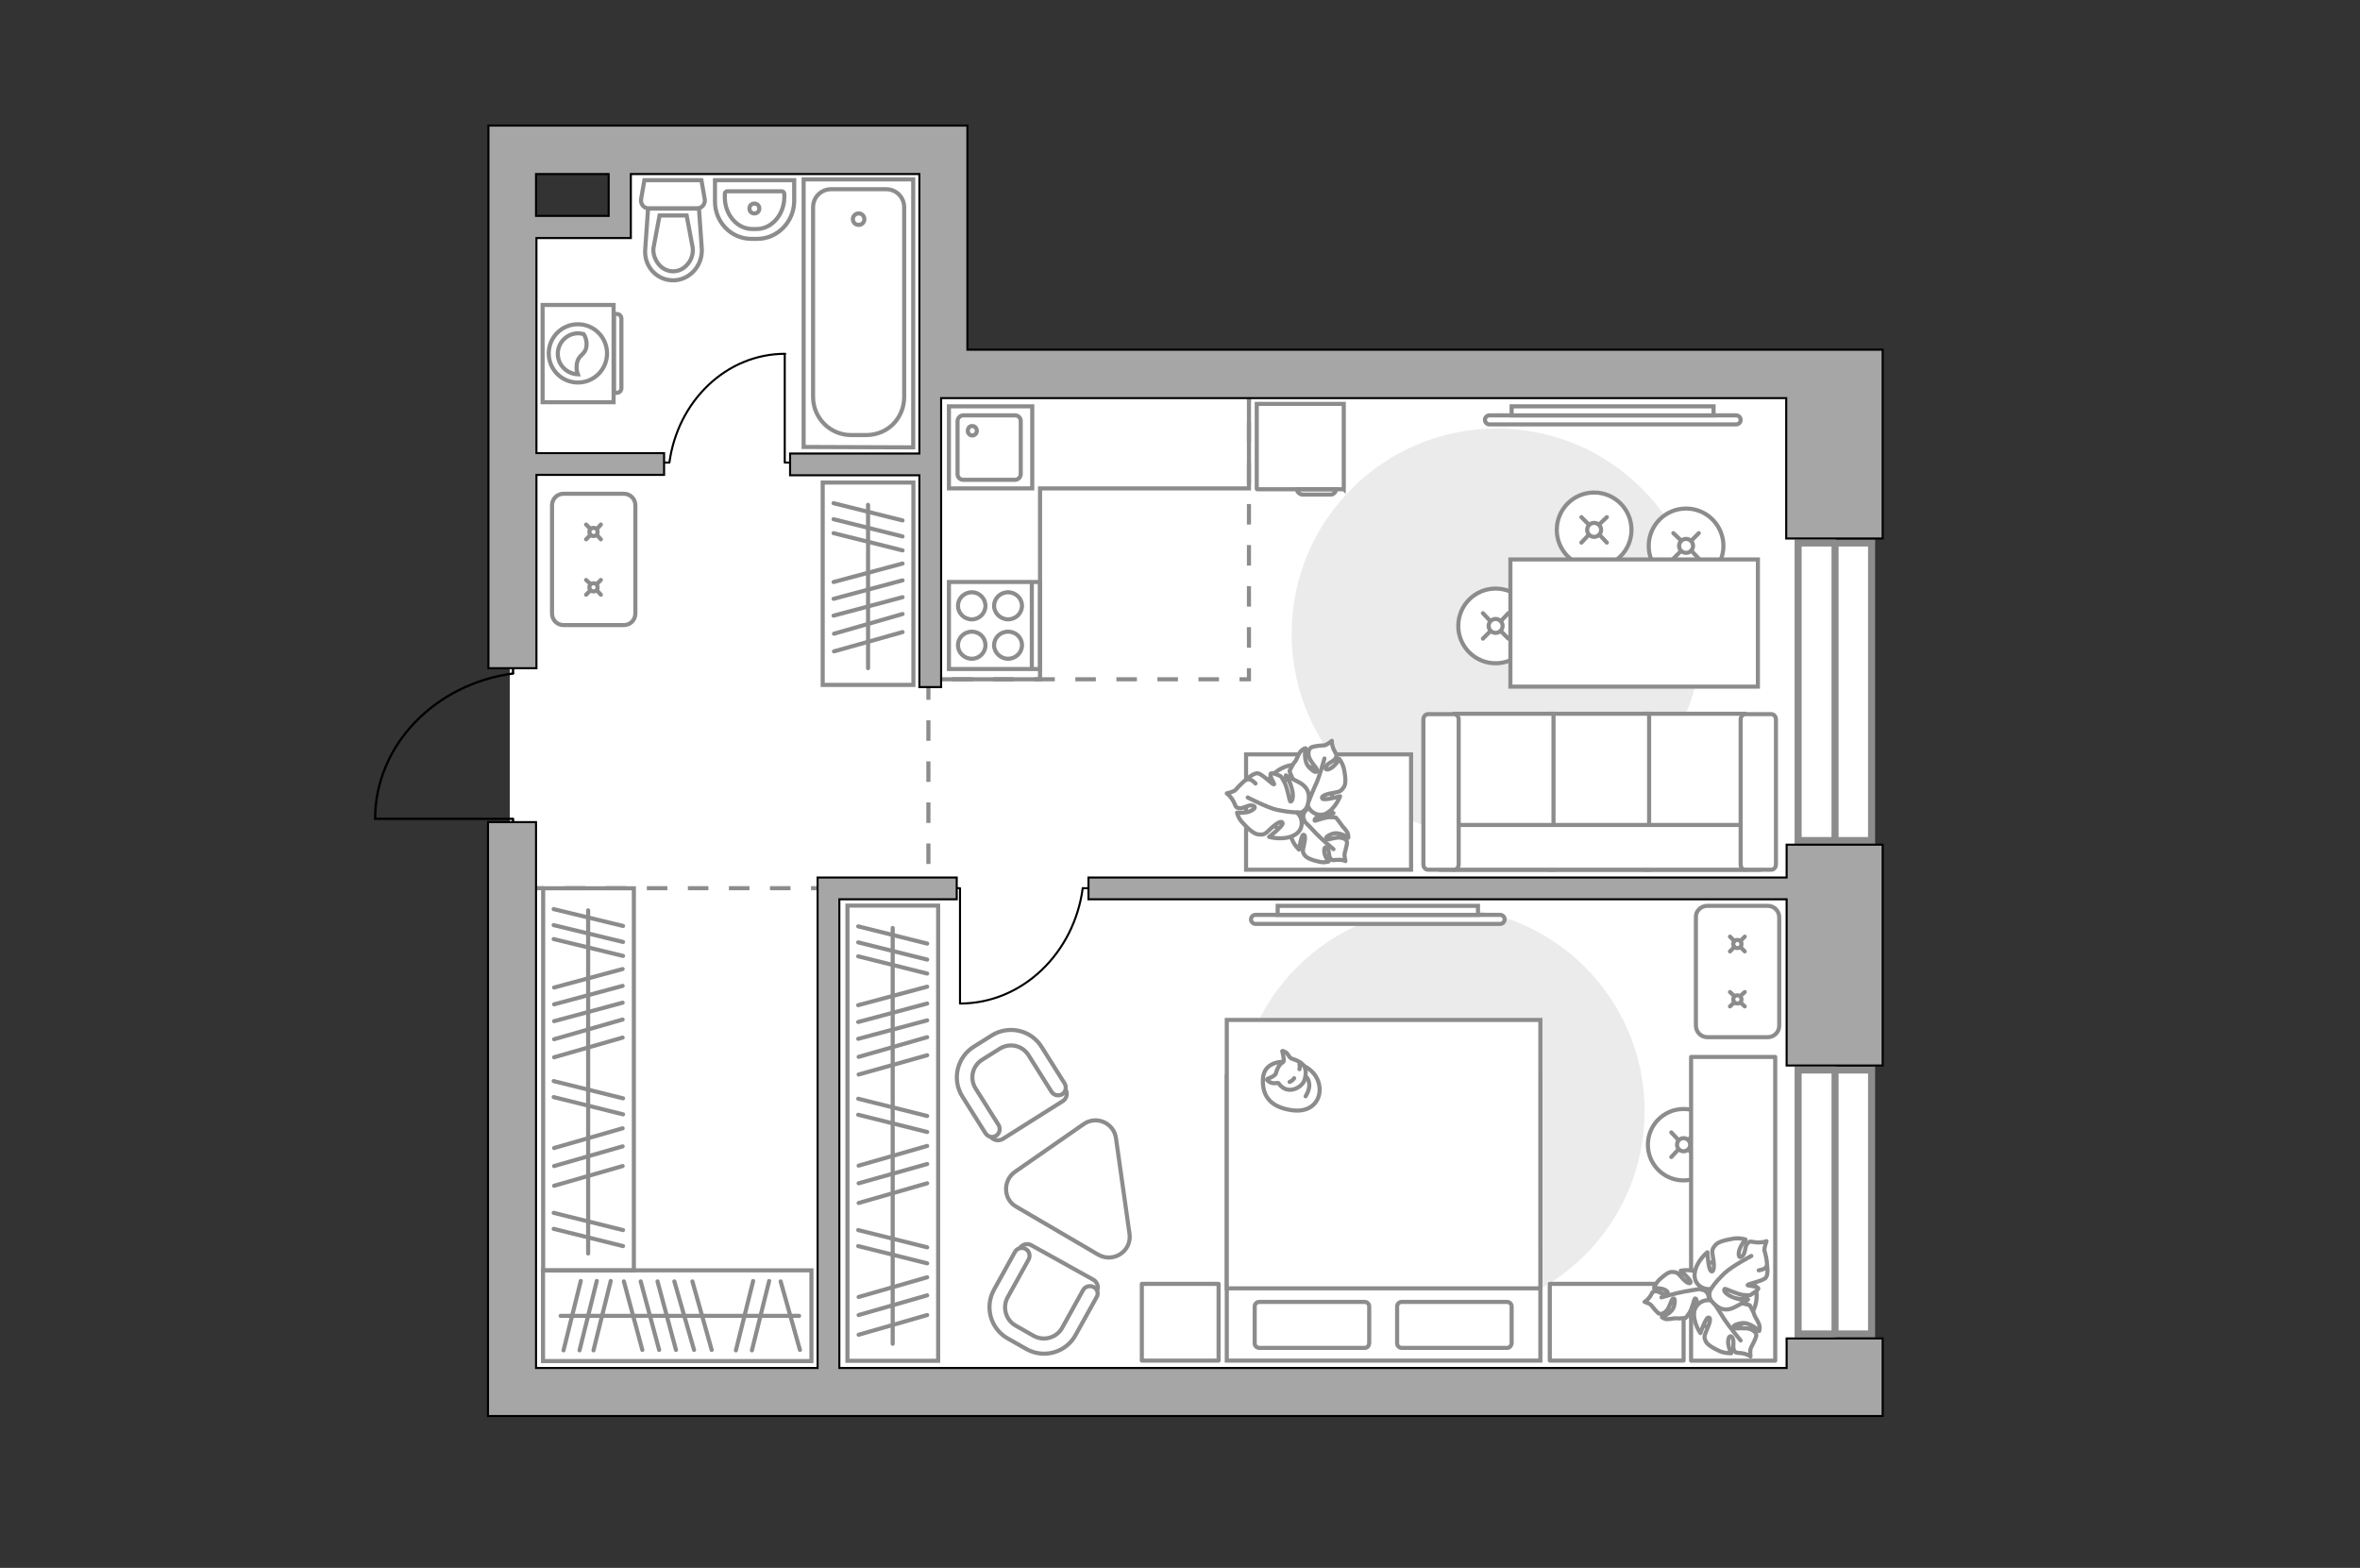<?xml version="1.0" encoding="utf-8"?>
<!-- Generator: Adobe Illustrator 25.2.1, SVG Export Plug-In . SVG Version: 6.00 Build 0)  -->
<svg version="1.1" xmlns="http://www.w3.org/2000/svg" xmlns:xlink="http://www.w3.org/1999/xlink" x="0px" y="0px"
	 viewBox="0 0 575 382" style="enable-background:new 0 0 575 382;" xml:space="preserve">
<rect x="0" y="0" width="575" height="382" fill="#333333" stroke="none"/>
<style type="text/css">
	.st0{fill:#FFFFFF;}
	.st1{fill:#FFFFFF;stroke:#8C8C8C;stroke-width:1.721;stroke-linecap:round;stroke-miterlimit:10;}
	.st2{fill:#EBEBEB;}
	.st3{fill:#FFFFFF;stroke:#8C8C8C;stroke-linecap:round;stroke-miterlimit:10;}
	.st4{fill:none;stroke:#000000;stroke-width:0.5;stroke-linecap:round;stroke-linejoin:round;stroke-miterlimit:10;}
	.st5{fill:none;stroke:#8C8C8C;stroke-miterlimit:10;}
	.st6{fill:#FFFFFF;stroke:#8C8C8C;stroke-miterlimit:10;}
	.st7{fill:#FFFFFF;stroke:#8C8C8C;stroke-linecap:round;stroke-linejoin:round;stroke-miterlimit:10;}
	.st8{fill:none;stroke:#8C8C8C;stroke-linecap:round;stroke-linejoin:round;stroke-miterlimit:10;}
	.st9{fill:none;stroke:#8C8C8C;stroke-linecap:round;stroke-miterlimit:10;}
	.st10{fill:none;stroke:#000000;stroke-width:0.563;stroke-linecap:round;stroke-linejoin:round;stroke-miterlimit:10;}
	.st11{fill-rule:evenodd;clip-rule:evenodd;fill:none;stroke:#8C8C8C;stroke-miterlimit:10;}
	.st12{fill:none;stroke:#8C8C8C;stroke-miterlimit:10;stroke-dasharray:5,5;}
	.st13{fill:#A6A6A6;stroke:#000000;stroke-width:0.5;stroke-miterlimit:10;}
</style>
<g id="bg_1_">
	<g>
		<rect x="124.2" y="90.8" class="st0" width="323.1" height="250.1"/>
		<rect x="151.4" y="36.1" class="st0" width="77.5" height="74.9"/>
		<rect x="125.6" y="56.2" class="st0" width="49.8" height="42.3"/>
	</g>
</g>
<g id="windows_1_">
	<g>
		<rect x="438.1" y="132.3" class="st1" width="17.9" height="72.5"/>
		<line class="st1" x1="447.1" y1="132.8" x2="447.1" y2="204.8"/>
	</g>
	<g>
		<rect x="438.1" y="260.7" class="st1" width="17.9" height="64.3"/>
		<line class="st1" x1="447.1" y1="261.1" x2="447.1" y2="325"/>
	</g>
</g>
<g id="furniture_1_">
	<path id="Vector_51_2_" class="st2" d="M351.1,221.1c-27.4,0-49.6,22.2-49.6,49.6c0,27.4,22.2,49.6,49.6,49.6
		c27.4,0,49.6-22.2,49.6-49.6C400.7,243.3,378.5,221.1,351.1,221.1z"/>
	<path id="Vector_51_1_" class="st2" d="M364.7,104.4c-27.6,0-50,22.4-50,50c0,27.6,22.4,50,50,50c27.6,0,50-22.4,50-50
		C414.7,126.8,392.3,104.4,364.7,104.4z"/>
	<g>
		<circle class="st3" cx="410.2" cy="278.9" r="8.7"/>
		<line class="st3" x1="407.2" y1="281.9" x2="408.9" y2="280.1"/>
		<circle class="st3" cx="410.2" cy="278.9" r="1.6"/>
		<line class="st3" x1="411.4" y1="277.7" x2="413.1" y2="275.9"/>
		<line class="st3" x1="407.2" y1="275.9" x2="408.9" y2="277.7"/>
		<line class="st3" x1="411.4" y1="280.1" x2="413.1" y2="281.9"/>
	</g>
	<g id="Group_34_3_">
		<path id="Vector_158_3_" class="st4" d="M191.2,86.3l0,26.4h1.8"/>
		<path id="Vector_159_3_" class="st4" d="M161.3,112.7h1.7"/>
		<path id="Vector_160_3_" class="st4" d="M163.1,112.7c2-14.9,13.8-26.5,28.2-26.5"/>
	</g>
	<g id="Group_34_4_">
		<path id="Vector_158_4_" class="st4" d="M233.9,244.4l0-28H232"/>
		<path id="Vector_159_4_" class="st4" d="M265.6,216.4h-1.8"/>
		<path id="Vector_160_4_" class="st4" d="M263.8,216.4c-2.1,15.8-14.7,28.1-29.9,28.1"/>
	</g>
	<g>
		<path id="Vector_8_1_" class="st5" d="M327.2,119.2l-20.9,0c-0.1,0-0.1-0.1-0.1-0.1l0-20.7l21.2,0l0,20.7
			C327.4,119.1,327.3,119.2,327.2,119.2z"/>
		<path id="Vector_9_1_" class="st5" d="M316,119.2l9.5,0c0,0.7-0.6,1.3-1.3,1.3l-6.9,0C316.6,120.4,316,119.9,316,119.2z"/>
	</g>
	<g>
		<circle class="st3" cx="410.8" cy="133" r="9.1"/>
		<line class="st3" x1="407.7" y1="136.1" x2="409.6" y2="134.2"/>
		<circle class="st3" cx="410.8" cy="133" r="1.7"/>
		<line class="st3" x1="412.1" y1="131.7" x2="413.9" y2="129.9"/>
		<line class="st3" x1="413.9" y1="136.1" x2="412.1" y2="134.2"/>
		<line class="st3" x1="409.6" y1="131.7" x2="407.7" y2="129.9"/>
	</g>
	<g>
		<circle class="st3" cx="364.4" cy="152.5" r="9.1"/>
		<line class="st3" x1="361.3" y1="155.6" x2="363.1" y2="153.8"/>
		<circle class="st3" cx="364.4" cy="152.5" r="1.7"/>
		<line class="st3" x1="365.7" y1="151.3" x2="367.5" y2="149.4"/>
		<line class="st3" x1="367.5" y1="155.6" x2="365.7" y2="153.8"/>
		<line class="st3" x1="363.1" y1="151.3" x2="361.3" y2="149.4"/>
	</g>
	<g>
		<circle class="st3" cx="388.4" cy="129.1" r="9.1"/>
		<line class="st3" x1="385.3" y1="132.2" x2="387.1" y2="130.3"/>
		<circle class="st3" cx="388.4" cy="129.1" r="1.7"/>
		<line class="st3" x1="389.6" y1="127.8" x2="391.5" y2="126"/>
		<line class="st3" x1="391.5" y1="132.2" x2="389.7" y2="130.3"/>
		<line class="st3" x1="387.1" y1="127.8" x2="385.3" y2="126"/>
	</g>
	<g>
		<path id="Vector_54_4_" class="st6" d="M425,211.9h-24.1v-38H425V211.9z"/>
		<path id="Vector_55_4_" class="st6" d="M401.8,211.9h-24.1v-38h24.1V211.9z"/>
		<path id="Vector_56_5_" class="st6" d="M378.5,211.9h-24.1v-38h24.1V211.9z"/>
		<path id="Vector_57_4_" class="st6" d="M426.2,201l2.3,10.9H351V201H426.2z"/>
		<path id="Vector_58_4_" class="st6" d="M424.1,210.6v-35.3c0-0.7,0.5-1.3,1.1-1.3h6.4c0.6,0,1.1,0.6,1.1,1.3v35.3
			c0,0.7-0.5,1.3-1.1,1.3h-6.4C424.5,211.9,424.1,211.3,424.1,210.6z"/>
		<path id="Vector_59_4_" class="st6" d="M346.8,210.6v-35.3c0-0.7,0.5-1.3,1.1-1.3h6.4c0.6,0,1.1,0.6,1.1,1.3v35.3
			c0,0.7-0.5,1.3-1.1,1.3h-6.4C347.3,211.9,346.8,211.3,346.8,210.6z"/>
	</g>
	<rect x="303.6" y="183.8" class="st6" width="40.2" height="28.1"/>
	<g>
		<path id="Vector_60_6_" class="st6" d="M320.8,201.9c3.9-2.6,5-7.9,2.4-11.8c-2.6-3.9-7.9-5-11.8-2.4c-3.9,2.6-5,7.9-2.4,11.8
			C311.6,203.4,316.9,204.5,320.8,201.9z"/>
		<path class="st7" d="M317.8,199.9c0,0-0.8-1.3,0.4-2.5c1.2-1.2,2.6-2,4.6-0.7c2,1.2,2.1,1.4,2.1,1.4s-2.5,0.2-3.7,0.8
			c-1.2,0.7-0.9,1.1-0.8,1.1c0.1,0,2.4-0.9,3.6-0.9c1.2,0,1.5,0.1,1.5,0.1s1.2,1.5,1.3,1.7c0.1,0.3,1,1.1,1.4,1.8s0.3,1.4,0.3,1.4
			s-2.2-1.6-4-0.9c-1.8,0.7-1.5,1.2-1.1,1.3c0.4,0.1,2.2-0.6,3.3-0.4c1.1,0.2,1.5,0.7,1.5,1.2s-0.5,2.2-0.6,2.7
			c-0.1,0.5,0.2,1.8,0.2,1.8s-0.7-0.4-1.9-0.3c-1.2,0-1.2,0.3-1.7-0.3c-0.6-0.6-0.2-2-0.9-2.6c-0.7-0.6-0.8,0.7-0.5,1.7
			c0.4,1,0.9,1.6,0.9,1.6s-1.1,0.4-2.5,0c-1.4-0.3-2.8-0.8-3.3-1.5s-0.6-0.9-0.2-2.5c0.4-1.7,0.3-2.7-0.2-2.5c-0.5,0.3-1,3.6-1,3.6
			s-2.1-1.9-2.1-4.3C314.3,200.2,316.7,199.4,317.8,199.9z"/>
		<path class="st8" d="M324.9,206.9c0,0-3-2.5-4.2-3.8c-0.8-0.9-2.4-2.5-3-3.1c-0.9-1-1.5-2.2-1.8-3.5"/>
		<path class="st7" d="M318.5,195.6c0,0-1,1.5-2.8,0.8c-1.8-0.7-3.3-1.9-2.9-4.6c0.4-2.7,0.5-2.9,0.5-2.9s1.3,2.6,2.6,3.6
			c1.2,0.9,1.6,0.4,1.5,0.3c0-0.1-2-2.1-2.6-3.4c-0.6-1.3-0.6-1.6-0.6-1.6s1-2,1.3-2.2c0.3-0.2,0.7-1.6,1.3-2.4
			c0.6-0.8,1.3-0.9,1.3-0.9s-0.7,3.1,0.9,4.7c1.6,1.6,1.9,1.1,1.9,0.6c0-0.5-1.7-2-2-3.3c-0.3-1.2,0.1-1.9,0.6-2.2
			c0.5-0.3,2.5-0.5,3.2-0.5c0.6-0.1,1.8-1.1,1.8-1.1s-0.1,0.9,0.5,2.2c0.6,1.3,0.9,1.1,0.4,2c-0.4,0.9-2.1,1.2-2.4,2.2
			c-0.3,1,1.1,0.6,2-0.3c0.9-0.8,1.3-1.7,1.3-1.7s0.9,1.1,1.2,2.7c0.3,1.6,0.5,3.4-0.1,4.2c-0.6,0.8-0.7,1.1-2.6,1.4
			c-2,0.3-3.1,0.9-2.6,1.4c0.5,0.5,4.3-0.6,4.3-0.6s-1.1,3.1-3.6,4.3C320.4,199.2,318.5,197,318.5,195.6z"/>
		<path class="st8" d="M322.7,184.8c0,0-1.2,4.4-2.1,6.3c-0.6,1.2-1.5,3.7-2,4.7c-0.6,1.4-1.6,2.6-2.9,3.5"/>
		<g>
			<path class="st7" d="M305.9,190.9c-0.9-1-1.7-1.2-2.3-0.9c-0.6,0.3-2.1,1.9-2.5,2.4s-2.2,0.9-2.2,0.9s0.9,0.6,1.6,1.9
				c0.7,1.3,0.4,1.5,1.4,1.7c1.1,0.2,2.3-1,3.4-0.6c1.1,0.4-0.2,1.3-1.5,1.6c-1.3,0.2-2.4,0.1-2.4,0.1s0.3,1.5,1.6,2.7
				c1.2,1.3,2.6,2.6,3.7,2.6c1.1,0.1,1.4,0.1,2.9-1.4c1.6-1.5,2.8-2.1,2.9-1.3c0.1,0.7-3.3,3.3-3.3,3.3s3.4,1,6.1-0.4
				c2.7-1.4,2-4.5,0.8-5.4c0,0,1.9,0.1,2.5-2c0.6-2,0.5-4.1-2.1-5.5c-2.7-1.4-2.9-1.5-2.9-1.5s1.4,2.9,1.4,4.6
				c0,1.7-0.6,1.7-0.7,1.5c-0.1-0.1-0.6-3.1-1.3-4.5c-0.7-1.4-1-1.6-1-1.6s-2.1-1-2.4-0.6c-0.4,0.6,1.1,2.6,0.8,2.6
				c-0.4,0.1-3.1-2.8-4.1-2.7c-1.1,0-2.8,1.7-2.8,1.7"/>
			<path class="st8" d="M304,194.3c0,0,4.8,2.5,7.1,3c1.5,0.3,3.6,0.7,5.2,0.6"/>
		</g>
	</g>
	<g>
		
			<rect x="162.1" y="265.1" transform="matrix(2.964124e-11 -1 1 2.964124e-11 -58.624 493.644)" class="st9" width="110.9" height="22.1"/>
		<path class="st9" d="M226,276.8"/>
		<line class="st9" x1="225.9" y1="257.1" x2="209.2" y2="261.8"/>
		<line class="st9" x1="225.9" y1="252.7" x2="209.2" y2="257.5"/>
		<line class="st9" x1="225.9" y1="283.6" x2="209.2" y2="288.3"/>
		<line class="st9" x1="225.9" y1="279.2" x2="209.2" y2="284"/>
		<line class="st9" x1="225.9" y1="240.4" x2="209.1" y2="244.9"/>
		<line class="st9" x1="225.9" y1="244.5" x2="209.1" y2="249"/>
		<line class="st9" x1="225.9" y1="248.6" x2="209.1" y2="253.1"/>
		<line class="st9" x1="225.9" y1="271.9" x2="209.1" y2="267.7"/>
		<line class="st9" x1="225.9" y1="275.8" x2="209.1" y2="271.6"/>
		<line class="st9" x1="225.9" y1="288.3" x2="209.2" y2="293.1"/>
		<path class="st9" d="M226,308.9"/>
		<line class="st9" x1="225.9" y1="315.6" x2="209.2" y2="320.4"/>
		<line class="st9" x1="225.9" y1="311.2" x2="209.2" y2="316"/>
		<line class="st9" x1="225.9" y1="303.9" x2="209.1" y2="299.7"/>
		<line class="st9" x1="225.9" y1="307.8" x2="209.1" y2="303.6"/>
		<line class="st9" x1="225.9" y1="320.4" x2="209.2" y2="325.2"/>
		<line class="st9" x1="225.9" y1="237.2" x2="209.1" y2="233"/>
		<line class="st9" x1="225.9" y1="229.9" x2="209.1" y2="225.7"/>
		<line class="st9" x1="225.9" y1="233.8" x2="209.1" y2="229.6"/>
		<line class="st9" x1="217.5" y1="327.4" x2="217.5" y2="226.1"/>
	</g>
	<g>
		
			<rect x="96.8" y="252" transform="matrix(3.529450e-11 -1 1 3.529450e-11 -119.662 406.322)" class="st9" width="93.1" height="22.1"/>
		<path class="st9" d="M151.9,272.6"/>
		<line class="st9" x1="151.7" y1="252.8" x2="135" y2="257.6"/>
		<line class="st9" x1="151.7" y1="248.4" x2="135" y2="253.2"/>
		<line class="st9" x1="151.7" y1="279.3" x2="135" y2="284.1"/>
		<line class="st9" x1="151.7" y1="274.9" x2="135" y2="279.7"/>
		<line class="st9" x1="151.7" y1="236.1" x2="135" y2="240.6"/>
		<line class="st9" x1="151.7" y1="240.2" x2="135" y2="244.7"/>
		<line class="st9" x1="151.7" y1="244.3" x2="135" y2="248.8"/>
		<line class="st9" x1="151.8" y1="267.6" x2="134.9" y2="263.4"/>
		<line class="st9" x1="151.8" y1="271.5" x2="134.9" y2="267.3"/>
		<line class="st9" x1="151.7" y1="284.1" x2="135" y2="288.9"/>
		<path class="st9" d="M151.9,304.6"/>
		<line class="st9" x1="151.8" y1="299.7" x2="134.9" y2="295.5"/>
		<line class="st9" x1="151.8" y1="303.6" x2="134.9" y2="299.4"/>
		<line class="st9" x1="151.8" y1="232.9" x2="134.9" y2="228.8"/>
		<line class="st9" x1="151.8" y1="225.6" x2="134.9" y2="221.5"/>
		<line class="st9" x1="151.8" y1="229.5" x2="134.9" y2="225.4"/>
		<line class="st9" x1="143.3" y1="305.4" x2="143.3" y2="221.8"/>
	</g>
	<g>
		
			<rect x="186.9" y="131.2" transform="matrix(6.664542e-11 -1 1 6.664542e-11 69.247 353.773)" class="st9" width="49.3" height="22.1"/>
		<line class="st9" x1="219.9" y1="154" x2="203.2" y2="158.7"/>
		<line class="st9" x1="219.9" y1="149.6" x2="203.2" y2="154.4"/>
		<line class="st9" x1="219.9" y1="137.3" x2="203.1" y2="141.8"/>
		<line class="st9" x1="219.9" y1="141.4" x2="203.1" y2="145.9"/>
		<line class="st9" x1="219.9" y1="145.5" x2="203.1" y2="150"/>
		<line class="st9" x1="219.9" y1="134.1" x2="203.1" y2="129.9"/>
		<line class="st9" x1="219.9" y1="126.8" x2="203.1" y2="122.6"/>
		<line class="st9" x1="219.9" y1="130.7" x2="203.1" y2="126.5"/>
		<line class="st9" x1="211.5" y1="162.8" x2="211.5" y2="123"/>
	</g>
	<g>
		
			<rect x="132.3" y="309.5" transform="matrix(-1 -9.171787e-11 9.171787e-11 -1 330 641.112)" class="st9" width="65.4" height="22.1"/>
		<path class="st9" d="M188.4,312"/>
		<line class="st9" x1="168.7" y1="312.2" x2="173.4" y2="328.9"/>
		<line class="st9" x1="164.3" y1="312.2" x2="169.1" y2="328.9"/>
		<line class="st9" x1="190.2" y1="312.2" x2="194.9" y2="328.9"/>
		<line class="st9" x1="152" y1="312.2" x2="156.5" y2="328.9"/>
		<line class="st9" x1="156.1" y1="312.2" x2="160.6" y2="328.9"/>
		<line class="st9" x1="160.2" y1="312.2" x2="164.7" y2="328.9"/>
		<line class="st9" x1="183.5" y1="312.1" x2="179.3" y2="329"/>
		<line class="st9" x1="187.4" y1="312.1" x2="183.2" y2="329"/>
		<path class="st9" d="M194.4,312"/>
		<line class="st9" x1="148.8" y1="312.1" x2="144.6" y2="329"/>
		<line class="st9" x1="141.5" y1="312.1" x2="137.3" y2="329"/>
		<line class="st9" x1="145.4" y1="312.1" x2="141.2" y2="329"/>
		<line class="st9" x1="194.7" y1="320.6" x2="136.6" y2="320.6"/>
	</g>
	<g>
		<path id="Vector_37_4_" class="st6" d="M244.3,277.5l14.6-9.2c1-0.6,1.3-1.9,0.7-2.9l-6.3-10.1c-2.3-3.7-7.2-4.8-10.9-2.5
			l-4.9,3.1c-3.7,2.3-4.8,7.2-2.5,10.9l6.3,10.1C242,277.8,243.3,278.1,244.3,277.5z"/>
		<path id="Vector_38_4_" class="st6" d="M242.7,276.7c0.9-0.6,1.1-1.7,0.6-2.6l-5.6-8.9c-1.5-2.4-0.8-5.5,1.6-7l4.3-2.7
			c2.4-1.5,5.5-0.8,7,1.6l5.6,8.9c0.6,0.9,1.7,1.1,2.6,0.6c0.9-0.6,1.1-1.7,0.6-2.6l-5.6-8.9c-2.6-4.2-8.1-5.4-12.2-2.8l-4.3,2.7
			c-4.2,2.6-5.4,8.1-2.8,12.2l5.6,8.9C240.7,277,241.8,277.3,242.7,276.7z"/>
	</g>
	<g>
		<path id="Vector_37_1_" class="st6" d="M266.4,311.8l-15.1-8.4c-1-0.6-2.3-0.2-2.9,0.8l-5.8,10.4c-2.1,3.8-0.7,8.6,3.1,10.7l5,2.8
			c3.8,2.1,8.6,0.7,10.7-3.1l5.8-10.4C267.8,313.7,267.4,312.4,266.4,311.8z"/>
		<path id="Vector_38_1_" class="st6" d="M266.5,313.6c-0.9-0.5-2.1-0.2-2.6,0.7l-5.1,9.2c-1.4,2.5-4.5,3.3-6.9,2l-4.4-2.5
			c-2.5-1.4-3.3-4.5-2-6.9l5.1-9.2c0.5-0.9,0.2-2.1-0.7-2.6c-0.9-0.5-2.1-0.2-2.6,0.7l-5.1,9.2c-2.4,4.3-0.8,9.7,3.5,12l4.4,2.5
			c4.3,2.4,9.7,0.8,12-3.5l5.1-9.2C267.7,315.2,267.4,314.1,266.5,313.6z"/>
	</g>
	<path id="Vector_98_1_" class="st6" d="M298.9,262.2h76.4l0,69.3h-76.4L298.9,262.2z"/>
	<path id="Vector_99_1_" class="st6" d="M375.3,248.5h-76.4v65.4h67.4h9V305V248.5z"/>
	<path class="st8" d="M332.5,328.4h-25.7c-0.6,0-1.1-0.5-1.1-1.1v-9c0-0.6,0.5-1.1,1.1-1.1h25.7c0.6,0,1.1,0.5,1.1,1.1v9
		C333.5,328,333.1,328.4,332.5,328.4z"/>
	<path class="st8" d="M367.2,328.4h-25.7c-0.6,0-1.1-0.5-1.1-1.1v-9c0-0.6,0.5-1.1,1.1-1.1h25.7c0.6,0,1.1,0.5,1.1,1.1v9
		C368.2,328,367.7,328.4,367.2,328.4z"/>
	
		<rect x="385.3" y="284.3" transform="matrix(-1.278971e-11 -1 1 -1.278971e-11 127.723 716.818)" class="st7" width="74" height="20.5"/>
	<rect x="278.2" y="312.8" class="st8" width="18.7" height="18.7"/>
	<rect x="377.6" y="312.8" class="st8" width="32.6" height="18.7"/>
	<g>
		<path class="st6" d="M362.9,101.2c-0.6,0-1.1,0.5-1.1,1.1c0,0.6,0.5,1.1,1.1,1.1H423c0.6,0,1.1-0.5,1.1-1.1c0-0.6-0.5-1.1-1.1-1.1
			H362.9z"/>
		<rect x="368.3" y="99" class="st6" width="49.2" height="2.2"/>
	</g>
	<g>
		<path class="st6" d="M305.9,222.9c-0.6,0-1.1,0.5-1.1,1.1s0.5,1.1,1.1,1.1h59.6c0.6,0,1.1-0.5,1.1-1.1s-0.5-1.1-1.1-1.1H305.9z"/>
		<rect x="311.3" y="220.7" class="st6" width="48.8" height="2.2"/>
	</g>
	<rect x="368" y="136.3" class="st3" width="60.3" height="31"/>
	<g>
		<path id="Vector_60_2_" class="st6" d="M411.1,315.6c0,4.7,3.7,8.5,8.4,8.5c4.7,0,8.5-3.7,8.5-8.4c0-4.7-3.7-8.5-8.4-8.5
			C415,307.1,411.2,310.9,411.1,315.6z"/>
		<path class="st7" d="M414.5,314.2c0,0,1.5,0,1.8,1.7s0.2,3.2-2,4.2c-2.2,1-2.3,1-2.3,1s1.3-2.2,1.4-3.5c0.1-1.3-0.4-1.3-0.5-1.2
			c-0.1,0.1-0.6,2.4-1.3,3.5c-0.7,1-0.9,1.2-0.9,1.2s-1.9,0.2-2.2,0.1c-0.3-0.1-1.5,0.2-2.3,0.2s-1.3-0.5-1.3-0.5s2.6-0.9,3-2.8
			c0.4-1.9-0.1-1.9-0.4-1.6c-0.3,0.2-0.7,2.1-1.5,2.9c-0.8,0.8-1.4,0.8-1.9,0.6c-0.4-0.3-1.5-1.6-1.8-2c-0.3-0.4-1.6-0.8-1.6-0.8
			s0.7-0.4,1.4-1.4c0.6-1,0.4-1.1,1.2-1.2c0.8-0.1,1.8,0.9,2.7,0.7c0.9-0.3-0.1-1.1-1.1-1.3c-1-0.2-1.9-0.2-1.9-0.2s0.3-1.1,1.4-2.1
			s2.2-1.9,3.1-1.8s1.1,0,2.2,1.3c1.1,1.3,2.1,1.8,2.2,1.2c0.1-0.6-2.4-2.8-2.4-2.8s2.7-0.6,4.7,0.7
			C416.2,311.2,415.4,313.5,414.5,314.2z"/>
		<path class="st8" d="M404.8,316.1c0,0,3.7-1.1,5.5-1.4c1.2-0.2,3.3-0.6,4.2-0.7c1.3-0.2,2.6,0,3.9,0.5"/>
		<path class="st7" d="M417.5,317.1c0,0-0.7-1.6,0.9-2.7c1.6-1.1,3.4-1.7,5.4,0.2c2,1.9,2.1,2,2.1,2s-2.9-0.4-4.4,0.1
			c-1.5,0.5-1.2,1.1-1.1,1.1c0.1,0,2.9-0.5,4.3-0.2s1.6,0.4,1.6,0.4s1.1,1.9,1.1,2.3c0.1,0.4,0.9,1.5,1.2,2.4c0.3,0.9,0,1.6,0,1.6
			s-2.2-2.3-4.4-1.9c-2.2,0.4-2,1-1.6,1.2c0.4,0.2,2.6-0.2,3.8,0.2c1.2,0.5,1.6,1.1,1.5,1.7c-0.1,0.6-1,2.3-1.3,2.9
			s-0.1,2.1-0.1,2.1s-0.7-0.6-2.1-0.8c-1.4-0.2-1.4,0.1-1.9-0.7c-0.5-0.9,0.2-2.3-0.5-3.2c-0.7-0.8-1.1,0.6-0.9,1.8
			c0.2,1.2,0.7,2.1,0.7,2.1s-1.4,0.1-2.8-0.5c-1.5-0.7-3-1.5-3.4-2.4c-0.4-0.9-0.5-1.1,0.3-2.9c0.8-1.8,1-3,0.3-2.9
			c-0.7,0.2-1.9,3.8-1.9,3.8s-1.9-2.6-1.5-5.4C413.6,316.7,416.4,316.4,417.5,317.1z"/>
		<path class="st8" d="M424.1,326.6c0,0-2.9-3.5-4-5.2c-0.7-1.2-2.1-3.3-2.7-4.2c-0.8-1.3-1.2-2.8-1.3-4.4"/>
		<g>
			<path class="st7" d="M428.5,309.5c1.4-0.2,2-0.7,2-1.4c0.1-0.7-0.4-2.8-0.6-3.4c-0.1-0.7,0.5-2.3,0.5-2.3s-0.9,0.4-2.4,0.3
				c-1.5-0.1-1.4-0.5-2.2,0.2c-0.8,0.8-0.4,2.5-1.4,3.2c-0.9,0.7-1-0.9-0.4-2.1c0.5-1.2,1.3-2,1.3-2s-1.4-0.5-3.1-0.2
				c-1.7,0.3-3.6,0.7-4.3,1.6c-0.7,0.9-0.9,1.1-0.5,3.2s0.1,3.5-0.5,3.1c-0.7-0.4-0.9-4.6-0.9-4.6s-2.8,2.2-3.1,5.2
				c-0.3,3,2.6,4.1,4,3.7c0,0-1.1,1.5,0.2,3.1c1.4,1.6,3.1,2.7,5.7,1.3c2.6-1.4,2.8-1.5,2.8-1.5s-3.1-0.4-4.5-1.4
				c-1.4-0.9-1-1.5-0.8-1.5c0.2,0,2.9,1.3,4.4,1.5c1.5,0.2,1.8,0,1.8,0s2-1.2,1.9-1.6c-0.2-0.6-2.7-0.6-2.6-0.8c0.2-0.4,4-1,4.5-1.9
				c0.6-0.9,0.2-3.2,0.2-3.2"/>
			<path class="st8" d="M426.7,306c0,0-4.7,2.5-6.4,4.1c-1.1,1-2.5,2.5-3.4,3.9"/>
		</g>
	</g>
	<g>
		<path class="st6" d="M416,220.7h14.7c1.6,0,2.8,1.3,2.8,2.8v26.4c0,1.6-1.3,2.8-2.8,2.8H416c-1.6,0-2.8-1.3-2.8-2.8v-26.4
			C413.1,222,414.4,220.7,416,220.7z"/>
		<g>
			<g>
				<line class="st3" x1="425.1" y1="245.2" x2="424" y2="244.2"/>
				<circle class="st3" cx="423.3" cy="243.5" r="1"/>
				<line class="st3" x1="422.6" y1="242.7" x2="421.5" y2="241.7"/>
				<line class="st3" x1="425.1" y1="241.7" x2="424" y2="242.7"/>
				<line class="st3" x1="422.6" y1="244.2" x2="421.5" y2="245.2"/>
			</g>
			<g>
				<line class="st3" x1="425.1" y1="231.8" x2="424" y2="230.7"/>
				<circle class="st3" cx="423.3" cy="230" r="1"/>
				<line class="st3" x1="422.6" y1="229.3" x2="421.5" y2="228.2"/>
				<line class="st3" x1="425.1" y1="228.2" x2="424" y2="229.3"/>
				<line class="st3" x1="422.6" y1="230.7" x2="421.5" y2="231.8"/>
			</g>
		</g>
	</g>
	<g>
		<path class="st6" d="M137.3,120.3H152c1.6,0,2.8,1.3,2.8,2.8v26.4c0,1.6-1.3,2.8-2.8,2.8h-14.7c-1.6,0-2.8-1.3-2.8-2.8v-26.4
			C134.5,121.6,135.7,120.3,137.3,120.3z"/>
		<g>
			<g>
				<line class="st3" x1="146.4" y1="144.9" x2="145.4" y2="143.8"/>
				<circle class="st3" cx="144.6" cy="143.1" r="1"/>
				<line class="st3" x1="143.9" y1="142.3" x2="142.8" y2="141.3"/>
				<line class="st3" x1="146.4" y1="141.3" x2="145.4" y2="142.3"/>
				<line class="st3" x1="143.9" y1="143.8" x2="142.8" y2="144.9"/>
			</g>
			<g>
				<line class="st3" x1="146.4" y1="131.4" x2="145.4" y2="130.3"/>
				<circle class="st3" cx="144.6" cy="129.6" r="1"/>
				<line class="st3" x1="143.9" y1="128.9" x2="142.8" y2="127.8"/>
				<line class="st3" x1="146.4" y1="127.8" x2="145.4" y2="128.9"/>
				<line class="st3" x1="143.9" y1="130.3" x2="142.8" y2="131.4"/>
			</g>
		</g>
	</g>
	<polyline class="st5" points="226.9,165.5 253.4,165.5 253.4,119 304.3,119 304.3,90.4 	"/>
	<path class="st7" d="M264,273.9l-16.7,11.6c-3,2.1-2.9,6.7,0.3,8.5l20,11.7c3.7,2.1,8.2-0.9,7.6-5.1l-3.3-23.3
		C271.4,273.6,267.1,271.7,264,273.9z"/>
	<g>
		<path class="st7" d="M312.7,258.7c0,0-4.8-0.2-5,4.2s2.1,6.9,7.1,7.6c5,0.7,7.3-2.8,6.6-6.2C320.7,260.9,317.5,258.7,312.7,258.7z
			"/>
		<path class="st7" d="M310.8,261.7c0,0-0.5,0.6-1.4,0.9s-0.7,0.5-0.7,0.5s0.8,1,2.1,0.8c0.7-0.1,0.7,0,0.7,0s0.9,1.5,2.5,1.6
			c1.7,0.2,3.5-1.2,3.8-2.3c0.4-1.1,0.5-2.7-0.1-3.5c-0.6-0.9-2-1.5-2.8-1.7c-0.9-0.2-1-1.4-1.8-1.7c-0.7-0.4-0.7-0.2-0.7-0.2
			s0.6,2.2,0.3,2.6C312.6,259,311.6,258.8,310.8,261.7z"/>
		<path class="st7" d="M315.3,262.7c0,0-0.3,0.6-1.1,0.9"/>
		<path class="st7" d="M316.6,260.5c0,0,0.2-0.7,0-1.2"/>
		<path class="st8" d="M318.1,262.3c0,0,0.7,0.2,0.9,1.9c0.1,1.4-0.9,2.9-0.9,2.9"/>
	</g>
</g>
<g id="plan">
	<g id="Group_34_1_">
		<path id="Vector_158_1_" class="st10" d="M91.5,199.5l33.5,0l0,3.2"/>
		<path id="Vector_159_1_" class="st10" d="M125,161.9v2.1"/>
		<path id="Vector_160_1_" class="st10" d="M125,164.1c-18.9,2.5-33.6,17.4-33.6,35.4"/>
	</g>
	<g>
		<path id="Vector_139_2_" class="st5" d="M238,105c0-0.7-0.5-1.2-1.1-1.2c-0.7,0-1.1,0.5-1.1,1.2c0,0.6,0.5,1.1,1.1,1.1
			C237.5,106.1,238,105.6,238,105z"/>
		<g id="Group_27_2_">
			<path id="Vector_140_2_" class="st5" d="M251.5,99v20h-20.3V99H251.5z"/>
		</g>
		<path id="Vector_141_2_" class="st5" d="M233.3,115.5v-12.9c0-0.7,0.6-1.4,1.4-1.4h12.6c0.8,0,1.4,0.6,1.4,1.4v12.9
			c0,0.7-0.6,1.4-1.4,1.4h-12.6C233.9,116.9,233.3,116.3,233.3,115.5z"/>
	</g>
	<g>
		<path id="Vector_142_2_" class="st5" d="M231.2,163v-21.2h22.2V163H231.2z"/>
		<g id="Group_28_2_">
			<g id="Group_29_2_">
				<path id="Vector_143_2_" class="st5" d="M240.1,147.6c0,1.8-1.5,3.3-3.3,3.3c-1.9,0-3.4-1.5-3.4-3.3c0-1.8,1.5-3.3,3.4-3.3
					C238.6,144.3,240.1,145.8,240.1,147.6z"/>
				<path id="Vector_144_2_" class="st5" d="M249,147.6c0,1.8-1.5,3.3-3.4,3.3c-1.8,0-3.4-1.5-3.4-3.3c0-1.8,1.5-3.3,3.4-3.3
					C247.5,144.3,249,145.8,249,147.6z"/>
			</g>
			<g id="Group_30_2_">
				<path id="Vector_145_2_" class="st5" d="M240.1,157.2c0,1.8-1.5,3.3-3.3,3.3c-1.9,0-3.4-1.5-3.4-3.3c0-1.8,1.5-3.3,3.4-3.3
					C238.6,153.9,240.1,155.3,240.1,157.2z"/>
				<path id="Vector_146_2_" class="st5" d="M249,157.2c0,1.8-1.5,3.3-3.4,3.3c-1.8,0-3.4-1.5-3.4-3.3c0-1.8,1.5-3.3,3.4-3.3
					C247.5,153.9,249,155.3,249,157.2z"/>
			</g>
		</g>
		<path id="Vector_147_2_" class="st5" d="M251.4,141.8v20.9"/>
	</g>
	<g id="Group_26_1_">
		<path id="Vector_130_1_" class="st5" d="M169.8,50.8l-11.7,0c-1.2,0-2.1-1.1-1.9-2.3l0.8-4.6l13.9,0l0.8,4.6
			C171.9,49.7,171,50.8,169.8,50.8z"/>
		<path id="Vector_131_1_" class="st5" d="M164,68.3c-4,0-7.1-3.4-6.8-7.5l0.7-10l12.4,0l0.7,10C171.1,64.9,167.9,68.3,164,68.3z"/>
		<path id="Vector_132_1_" class="st5" d="M160.7,52.5l-1.5,8c-0.1,1.4,0.4,2.8,1.3,3.9c0.9,1.1,2.2,1.7,3.5,1.7
			c1.3,0,2.6-0.6,3.5-1.7c0.9-1,1.4-2.4,1.3-3.9l-1.5-8L160.7,52.5z"/>
	</g>
	<g>
		<path id="Vector_133_1_" class="st5" d="M184.3,55.8h-1c-3.7,0-6.7-3.5-6.7-7.7v-0.8c0-0.4,0.2-0.7,0.6-0.7l13.3,0
			c0.3,0,0.6,0.3,0.6,0.7v0.8C191,52.4,188,55.8,184.3,55.8z"/>
		<path id="Vector_134_1_" class="st5" d="M184.5,58.2h-1.4c-5,0-8.9-4.1-8.9-9.1v-5.2l19.3,0l0,5.2
			C193.4,54.1,189.4,58.2,184.5,58.2z"/>
		<path class="st5" d="M183.8,49.6c0.7,0,1.2,0.5,1.2,1.2c0,0.7-0.5,1.2-1.2,1.2c-0.7,0-1.2-0.5-1.2-1.2S183.1,49.6,183.8,49.6z"/>
	</g>
	<g>
		<path id="Vector_135_1_" class="st5" d="M222.5,109l0-65.3l-26.7,0l0,65.2L222.5,109z"/>
		<path id="Vector_136_1_" class="st5" d="M207.4,106l3.6,0c5.4,0,9.3-4.2,9.3-9.3l0-46.2c0-2.4-1.9-4.4-4.4-4.4l-13.4,0
			c-2.4,0-4.4,1.9-4.4,4.4l0,46.2C198.1,101.8,202.2,106,207.4,106z"/>
		<circle class="st5" cx="209.2" cy="53.4" r="1.4"/>
	</g>
	<g>
		<g>
			<path class="st5" d="M149.5,74.3V98l-17.3,0l0-23.7L149.5,74.3z"/>
			<path class="st11" d="M151.4,77.6l0,17c0,0.6-0.5,1.1-1.1,1.1h-0.7V76.5h0.7C150.9,76.5,151.4,77,151.4,77.6z"/>
		</g>
		<g>
			<circle class="st5" cx="140.8" cy="86.1" r="7.1"/>
			<path class="st5" d="M142.9,84.2c-0.2,2.5-2.2,2-2.4,4.9c-0.1,0.9,0.1,1.5,0.3,2.1c-2.7-0.1-4.9-2.3-4.9-5c0-2.7,2.2-5,5-5
				c0.4,0,0.9,0.1,1.3,0.2C142.6,81.9,143,83,142.9,84.2z"/>
		</g>
	</g>
	<polyline class="st12" points="304.3,92.8 304.3,165.5 227.6,165.5 	"/>
	<line class="st12" x1="127.6" y1="216.4" x2="200.4" y2="216.4"/>
	<line class="st12" x1="226.2" y1="165.5" x2="226.2" y2="215.5"/>
	<g>
		<path class="st13" d="M235.7,85.2V30.6h-105l0,0h-11.7v132.2h11.7v-47.1h31.1v-5.3h-31.1V58h23V42.4H224v68.1h-31.5v5.3H224v51.6
			h5.3V97h205.9v34.2h23.5V85.2H235.7z M148.3,52.6h-17.7V42.4h17.7V52.6z"/>
		<polygon class="st13" points="435.3,213.8 265.2,213.8 265.2,219.1 435.3,219.1 435.3,259.6 458.7,259.6 458.7,205.8 435.3,205.8 
					"/>
		<polygon class="st13" points="435.3,333.3 204.5,333.3 204.5,219.1 233.1,219.1 233.1,213.8 199.2,213.8 199.2,333.3 130.6,333.3 
			130.6,200.3 118.9,200.3 118.9,345 130.6,345 130.6,345 435.3,345 435.3,345 458.7,345 458.7,326.1 435.3,326.1 		"/>
	</g>
</g>
<g id="points">
	<path id="bedroom_x5F_1_2_" class="st8" d="M340.4,280"/>
	<path id="bedroom_x5F_2_2_" class="st8" d="M331.6,150.4"/>
	<path id="kitchen" class="st8" d="M280.9,145.9"/>
	<path id="wc_x5F_bedroom" class="st8" d="M171.8,79"/>
	<path id="wardrobe" class="st8" d="M175.4,264.6"/>
	<path id="hallway_x5F_1" class="st8" d="M169.1,181.8"/>
</g>
</svg>
